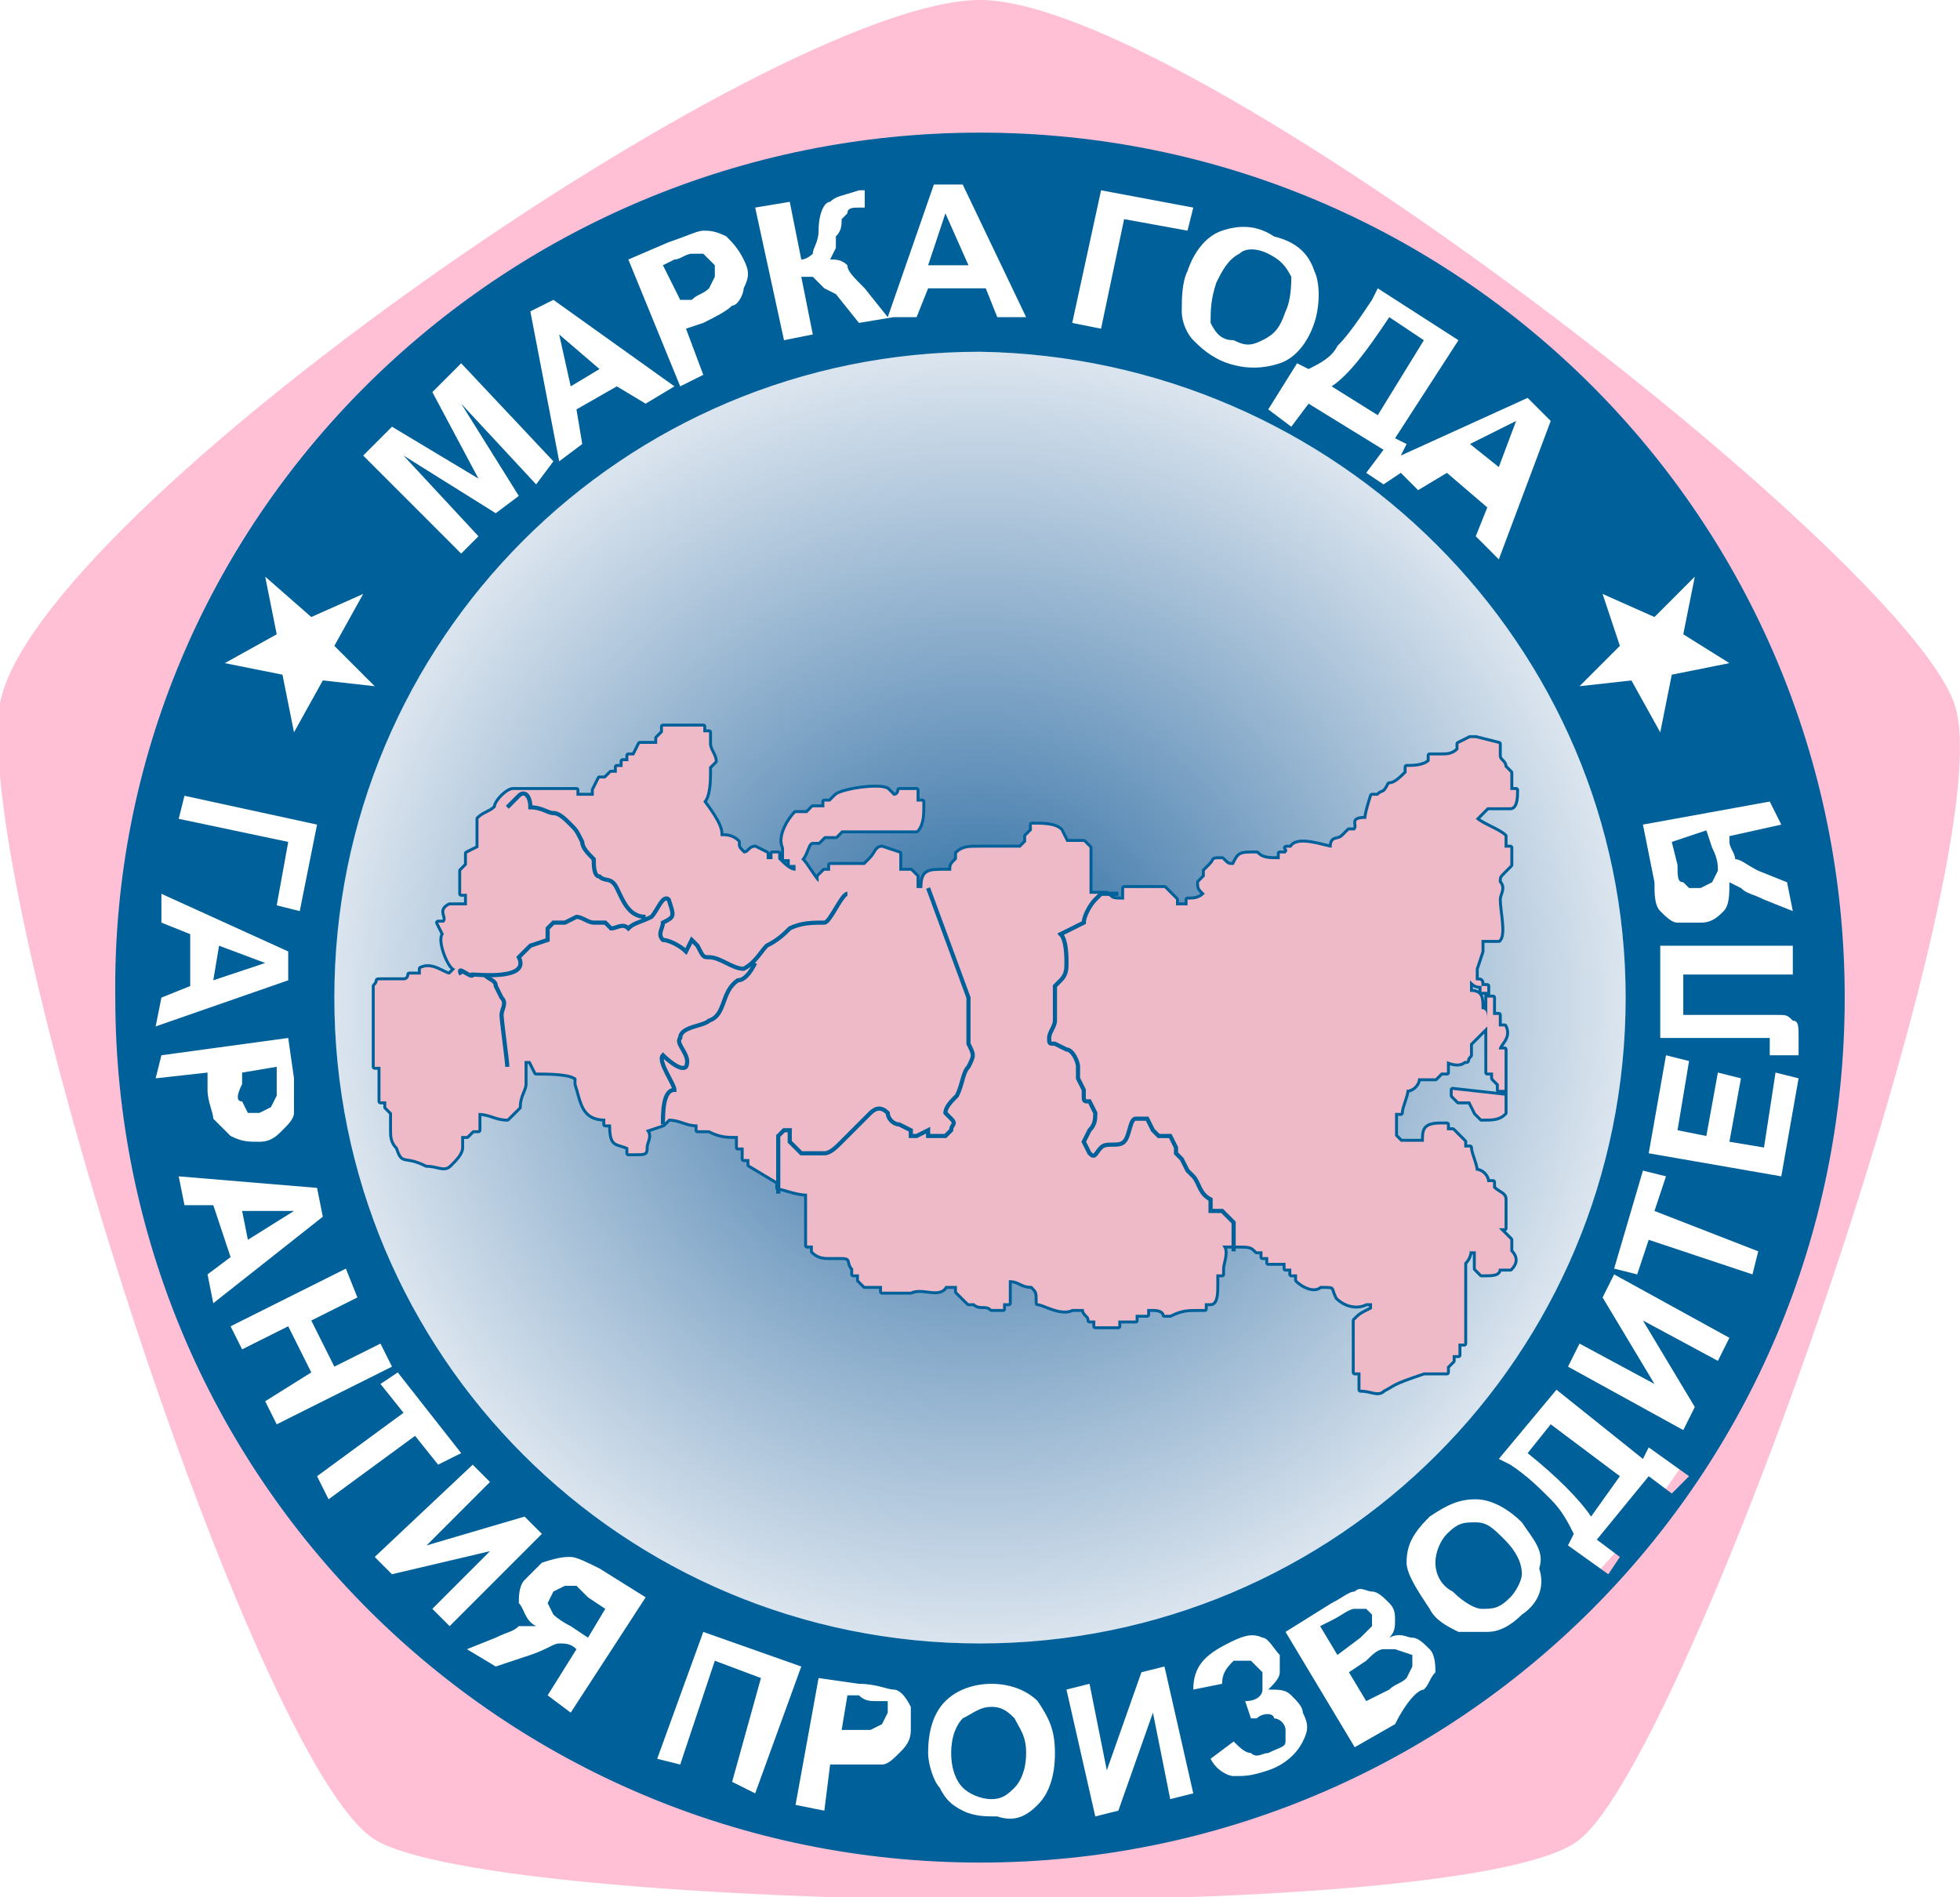 <svg width="94" height="91" viewBox="0 0 94 91" fill="none" xmlns="http://www.w3.org/2000/svg">
<g clip-path="url(#clip0)">
<path fill-rule="evenodd" clip-rule="evenodd" d="M87.917 47.851C87.917 70.532 69.67 89.064 46.999 89.064C24.328 89.064 5.805 70.808 5.805 47.851C5.805 25.17 24.328 6.915 46.999 6.915C69.67 6.915 87.917 25.17 87.917 47.851ZM46.999 6.085C23.776 6.085 5.252 24.894 5.252 47.851C5.252 70.808 24.052 89.617 46.999 89.617C69.946 89.617 88.746 70.808 88.746 47.851C88.746 24.894 69.946 6.085 46.999 6.085Z" fill="#565B8F"/>
<path fill-rule="evenodd" clip-rule="evenodd" d="M77.965 47.851C77.965 65 64.141 78.83 47 78.83C29.859 78.83 16.035 65 16.035 47.851C16.035 30.702 29.859 16.872 47 16.872C64.141 17.149 77.965 30.979 77.965 47.851Z" fill="url(#paint0_radial)"/>
<path fill-rule="evenodd" clip-rule="evenodd" d="M75.753 88.234C70.776 92.383 23.776 91.83 17.97 88.234C12.164 84.638 -1.383 42.596 -0 33.745C1.659 24.617 37.047 -6.10352e-05 47 -6.10352e-05C56.953 -6.10352e-05 91.235 26.553 93.723 33.745C96.212 40.66 81.006 84.085 75.753 88.234ZM47 8.021C24.606 8.021 6.635 26 6.635 48.128C6.635 70.255 24.606 88.234 47 88.234C69.394 88.234 87.364 70.255 87.364 48.128C87.088 26 69.117 8.021 47 8.021Z" fill="#FFC0D5"/>
<path fill-rule="evenodd" clip-rule="evenodd" d="M34.006 13.83L34.282 13.277V12.723L33.729 12.17H33.176C32.9 12.17 32.623 12.447 32.347 12.447L31.794 12.723L32.623 14.383H33.176C33.453 14.106 33.729 14.106 34.006 13.83ZM27.647 76.064H27.094L26.541 76.34L26.265 76.894L26.541 77.447C26.541 77.447 26.818 77.723 27.371 78L28.2 78.553L29.029 77.17L28.2 76.617C27.924 76.34 27.647 76.064 27.647 76.064ZM42.023 81.596C41.747 81.596 41.471 81.596 41.194 81.319H40.641L40.365 82.979H40.918C41.194 82.979 41.471 82.979 41.747 82.979L42.3 82.702L42.576 82.149V81.596H42.023ZM28.753 17.702L26.818 16.043L27.371 18.532L28.753 17.702ZM11.612 52.83L11.888 53.383H12.441L12.994 53.106L13.271 52.553C13.271 52.276 13.271 52 13.271 51.723V51.17L11.612 51.447V52C11.335 52.553 11.335 52.83 11.612 52.83ZM10.229 47.021L12.718 46.191L10.506 45.362L10.229 47.021ZM11.888 59.468L14.1 58.085H11.612L11.888 59.468ZM70.776 73.021C70.224 73.021 69.947 73.021 69.394 73.574C69.118 73.851 68.841 74.404 68.841 74.957C68.841 75.511 69.118 76.064 69.671 76.34C70.224 76.894 70.776 77.17 71.053 77.17C71.606 77.17 71.882 77.17 72.435 76.617C72.712 76.34 72.988 75.787 72.988 75.511C72.988 74.957 72.712 74.404 72.159 73.851C71.606 73.298 71.329 73.021 70.776 73.021ZM72.712 20.191L70.5 21.298L71.882 22.404L72.712 20.191ZM45.341 10.234L44.512 12.723H46.447L45.341 10.234ZM80.729 42.319L81.006 42.596H81.559L82.112 42.319L82.388 41.766C82.388 41.489 82.388 41.213 82.112 40.66L81.835 39.83L80.177 40.383L80.453 41.489C80.453 42.042 80.453 42.319 80.729 42.319ZM47 6.362C69.947 6.362 88.471 24.893 88.471 47.851C88.471 70.808 69.947 89.34 47 89.34C24.053 89.34 5.529 70.808 5.529 47.851C5.253 24.893 24.053 6.362 47 6.362ZM85.429 39.553L82.941 40.106V40.383C82.941 40.66 83.218 40.936 83.218 41.213C83.494 41.213 83.771 41.489 84.323 41.766L85.706 42.319L85.982 43.702L84.6 43.149C84.047 42.872 83.771 42.872 83.494 42.596L82.941 42.319C82.941 42.872 82.941 43.425 82.665 43.702C82.388 43.979 82.112 44.255 81.559 44.255C81.282 44.255 80.729 44.255 80.453 44.255C80.177 44.255 79.9 43.979 79.624 43.702C79.347 43.425 79.347 42.872 79.347 42.319L78.794 39.553L84.876 38.447L85.429 39.553ZM77.688 30.979L75.753 32.915L78.241 32.638L79.624 35.128L80.177 32.362L82.941 31.808L80.729 30.425L81.282 27.66L79.347 29.596L76.859 28.489L77.688 30.979ZM77.965 47.851C77.965 65 64.141 78.83 47 78.83C29.859 78.83 16.035 65 16.035 47.851C16.035 30.702 29.859 16.872 47 16.872C64.141 17.149 77.965 30.979 77.965 47.851ZM64.141 16.596C64.694 16.043 65.247 15.213 65.8 14.383L66.076 13.83L69.947 16.319L66.906 21.021L67.459 21.298L67.182 21.851L73.265 19.085L74.371 20.191L71.882 26.83L70.776 25.723L71.329 24.34L69.394 22.681L68.012 23.511L67.182 22.681L66.353 23.234L65.523 22.681L66.353 21.574L62.759 19.362L61.929 20.468L60.824 19.638L62.206 17.425L62.759 17.702C63.312 17.425 63.865 17.149 64.141 16.596ZM58.612 11.064C57.782 11.34 57.229 12.17 56.953 13C56.676 13.553 56.676 14.383 56.676 14.936C56.676 15.489 56.953 16.043 57.229 16.319C57.506 16.596 58.059 17.149 58.888 17.425C59.718 17.702 60.547 17.702 61.377 17.425C62.206 17.149 62.759 16.319 63.035 15.489C63.312 14.659 63.312 13.553 63.035 13C62.759 12.17 62.206 11.617 61.1 11.34C60.271 10.787 59.441 10.787 58.612 11.064ZM52.806 9.128L51.423 15.489L52.806 15.766L53.912 10.511L56.953 11.064L57.229 9.957L52.806 9.128ZM37.876 9.681L38.429 12.447C38.706 12.447 38.982 12.17 38.982 12.17C38.982 11.893 39.259 11.617 39.259 11.064C39.259 10.234 39.535 9.681 39.812 9.681C40.088 9.404 40.365 9.404 41.194 9.128H41.471V9.957H41.194C40.918 9.957 40.641 9.957 40.641 10.234L40.365 10.511C40.365 10.787 40.365 11.064 40.088 11.34V11.893L39.812 12.447C40.088 12.447 40.365 12.447 40.641 12.723C40.641 13 40.918 13.277 41.471 13.83L42.576 15.213L44.788 8.851H46.171L49.212 15.213H47.829L47.276 13.83H44.512L43.959 15.213H42.853L41.194 15.489L40.088 14.106L39.535 13.83C39.259 13.553 38.982 13.277 38.982 13.277H38.429L38.982 16.043L37.6 16.319L36.218 9.957L37.876 9.681ZM32.071 11.617C32.9 11.34 33.453 11.064 33.729 11.064C34.006 11.064 34.282 11.064 34.835 11.34C35.112 11.617 35.388 11.893 35.665 12.447C35.941 13 35.941 13.277 35.665 13.83C35.665 14.106 35.388 14.659 35.112 14.659C34.835 14.936 34.282 15.213 33.729 15.489L32.9 15.766L33.729 17.979L32.623 18.532L30.135 12.447L32.071 11.617ZM26.541 14.383L32.347 18.532L30.965 19.362L29.582 18.532L27.647 19.638L27.924 21.298L26.818 22.128L25.435 14.936L26.541 14.383ZM18.8 20.468L17.418 21.851L22.118 26.553L22.947 25.723L19.353 21.851L23.776 24.617L24.882 23.787L22.118 19.362L25.712 23.234L26.541 22.128L22.118 17.425L20.735 18.808L22.947 22.957L18.8 20.468ZM12.718 27.66L13.271 30.425L10.782 31.808L13.547 32.362L14.1 35.128L15.482 32.638L17.971 32.915L16.035 30.979L17.418 28.489L14.929 29.596L12.718 27.66ZM8.847 38.17L8.571 39.276L13.823 40.383L13.271 43.425L14.376 43.702L15.206 39.553L8.847 38.17ZM7.741 47.851L9.123 47.298V44.808L7.741 44.255V42.872L13.823 45.638V47.021L7.465 49.234L7.741 47.851ZM7.741 50.617L13.823 49.787L14.1 51.723C14.1 52.553 14.1 53.106 14.1 53.383C14.1 53.66 13.823 53.936 13.547 54.213C13.271 54.489 12.994 54.766 12.441 54.766C11.888 54.766 11.612 54.766 11.059 54.489C10.782 54.213 10.506 53.936 10.229 53.66C10.229 53.383 9.953 52.83 9.953 52.276V51.447L7.465 51.723L7.741 50.617ZM9.953 61.128L11.059 60.298L10.229 57.808H8.847L8.571 56.425L15.206 56.979L15.482 58.362L10.229 62.511L9.953 61.128ZM12.718 67.213L13.271 68.319L18.8 65.553L18.247 64.447L16.035 65.553L14.929 63.34L17.141 62.234L16.588 60.851L11.059 63.617L11.612 64.723L13.823 63.617L14.929 65.83L12.718 67.213ZM15.759 71.915L19.906 68.872L21.012 70.255L22.118 69.702L19.076 65.83L18.247 66.383L19.353 67.766L15.206 70.808L15.759 71.915ZM20.735 77.17L21.565 78L25.988 73.574L25.159 72.745L20.459 74.128L23.5 71.085L22.671 70.255L17.971 74.681L18.8 75.511L23.5 74.404L20.735 77.17ZM27.371 82.149L26.265 81.319L27.647 79.106C27.371 78.83 27.094 78.83 26.818 78.83C26.541 78.83 26.265 79.106 25.435 79.383L23.776 79.936L22.394 79.106L23.776 78.553C24.329 78.276 24.606 78.276 24.882 78C25.159 78 25.435 78 25.712 78C25.159 77.723 25.159 77.17 24.882 76.894C24.882 76.617 24.882 76.064 25.159 75.787C25.435 75.511 25.712 75.234 25.988 74.957C26.818 74.681 27.094 74.681 27.371 74.681C27.647 74.681 28.2 74.957 28.753 75.234L30.965 76.617L27.371 82.149ZM35.112 85.468L36.218 86.021L38.429 79.936L33.729 78.276L31.518 84.362L32.623 84.638L34.282 79.659L36.494 80.489L35.112 85.468ZM43.682 82.979C43.682 83.532 43.406 83.808 43.129 84.085C42.853 84.362 42.576 84.638 42.3 84.638C42.023 84.638 41.471 84.638 40.641 84.638H39.812L39.535 86.851L38.153 86.574L39.259 80.489L41.194 80.766C42.023 80.766 42.576 81.043 42.853 81.043C43.129 81.043 43.406 81.319 43.682 81.872C43.682 81.872 43.682 82.425 43.682 82.979ZM49.765 86.574C50.318 86.021 50.594 85.191 50.594 84.085C50.594 82.979 50.318 82.425 49.765 81.596C49.212 81.043 48.382 80.766 47.553 80.766C46.724 80.766 45.894 81.043 45.341 81.596C44.788 82.149 44.512 82.979 44.512 84.085C44.512 84.638 44.788 85.468 45.065 85.745C45.341 86.298 45.618 86.574 46.171 86.851C46.724 87.128 47.276 87.128 47.829 87.128C48.659 87.404 49.212 87.128 49.765 86.574ZM56.123 86.298L57.229 86.021L55.847 79.936L54.741 80.213L53.082 84.915L52.253 80.766L51.147 81.043L52.529 87.128L53.635 86.851L55.294 82.149L56.123 86.298ZM62.482 83.532C62.759 82.979 62.759 82.702 62.482 82.149C62.482 81.872 62.206 81.596 61.929 81.319C61.653 81.043 61.377 81.043 60.824 81.043C61.1 80.766 61.377 80.489 61.377 80.213C61.377 79.936 61.377 79.659 61.377 79.383C61.1 79.106 60.824 78.553 60.547 78.553C59.994 78.276 59.441 78.553 58.888 78.83C57.782 79.383 57.229 79.936 57.229 81.043L58.612 80.766C58.612 80.213 58.888 79.936 59.165 79.659C59.441 79.659 59.718 79.659 59.994 79.659L60.547 80.213C60.547 80.489 60.547 80.766 60.547 81.043C60.547 81.319 60.271 81.596 59.718 81.596L59.994 82.425H60.271C60.547 82.149 61.1 82.149 61.1 82.425C61.377 82.425 61.653 82.702 61.653 82.979V83.532C61.653 83.808 61.377 83.808 60.824 84.085C60.547 84.085 60.271 84.362 59.994 84.085C59.718 84.085 59.441 83.808 59.165 83.532L58.059 84.362C58.335 84.915 58.888 85.191 59.165 85.191C59.718 85.191 59.994 85.191 60.824 84.915C61.653 84.638 62.206 84.085 62.482 83.532ZM68.288 81.043C68.565 80.766 68.565 80.489 68.841 80.213C68.841 79.936 68.841 79.383 68.565 79.106C68.288 78.83 68.012 78.553 67.735 78.553C67.459 78.553 67.182 78.276 66.629 78.553C66.906 78.276 66.906 78 66.906 77.723C66.906 77.447 66.906 77.17 66.629 76.894C66.353 76.617 66.076 76.34 65.8 76.34C65.523 76.34 65.247 76.064 64.971 76.34C64.694 76.34 64.418 76.617 63.865 76.894L61.653 78.276L64.971 83.808L66.906 82.702C67.459 81.596 68.012 81.043 68.288 81.043ZM72.988 77.447C72.435 78 71.882 78.276 71.329 78.276C70.776 78.276 70.224 78.276 69.947 78.276C69.394 78 68.841 77.723 68.565 77.17C68.012 76.34 67.459 75.511 67.459 74.957C67.459 74.128 67.735 73.574 68.565 72.745C69.394 72.191 69.947 71.915 70.776 71.915C71.606 71.915 72.435 72.468 72.988 73.021C73.541 73.851 74.094 74.404 73.818 75.234C74.094 76.064 73.818 76.894 72.988 77.447ZM80.177 71.638L79.071 70.808L76.582 73.851L77.688 74.681L77.135 75.511L75.2 74.128L75.477 73.574C75.2 73.021 74.924 72.468 74.371 71.915C73.818 71.362 73.265 70.808 72.435 70.255L71.882 69.979L74.647 66.659L78.794 69.979L79.071 69.425L81.006 70.808L80.177 71.638ZM82.388 65.276L82.941 64.17L77.412 61.128L76.859 62.234L79.347 66.383L75.753 64.447L75.2 65.553L80.729 68.596L81.282 67.489L78.794 63.34L82.388 65.276ZM84.047 61.128L84.323 60.021L79.347 58.085L79.9 56.425L78.794 56.149L77.412 60.851L78.518 61.128L79.071 59.468L84.047 61.128ZM85.429 56.425L86.259 51.723L85.153 51.447L84.6 55.042L82.941 54.766L83.494 51.723L82.388 51.447L81.835 54.489L80.453 54.213L81.006 50.894L79.9 50.617L79.071 55.319L85.429 56.425ZM85.153 50.617H86.259C86.259 50.34 86.259 50.064 86.259 49.787C86.259 49.234 86.259 48.957 85.982 48.957C85.706 48.681 85.706 48.681 85.153 48.681C84.876 48.681 84.323 48.681 83.494 48.681H80.729V46.745H85.982V45.362H79.624V49.787H83.218H84.323C84.6 49.787 84.876 49.787 84.876 49.787C84.876 49.787 84.876 50.064 84.876 50.34V50.617H85.153ZM68.288 16.319L66.629 15.213C65.523 16.872 64.694 17.979 63.865 18.532L66.076 19.915L68.288 16.319ZM73.265 69.702C74.647 70.808 75.753 71.915 76.306 72.745L77.688 70.808L74.371 68.319L73.265 69.702ZM59.165 16.319C59.718 16.596 59.994 16.596 60.547 16.319C61.1 16.043 61.376 15.766 61.653 14.936C61.929 14.383 61.929 13.553 61.929 13.277C61.653 12.723 61.377 12.447 60.824 12.17C60.271 11.893 59.718 11.893 59.441 12.17C58.888 12.447 58.612 13 58.335 13.553C58.059 14.383 58.059 14.936 58.059 15.489C58.335 16.043 58.612 16.319 59.165 16.319ZM65.8 78V77.447L65.523 77.17H64.971C64.694 77.17 64.418 77.447 63.865 77.723L63.312 78L64.141 79.383L65.247 78.553C65.523 78.276 65.8 78 65.8 78ZM47.553 81.872C47 81.872 46.724 82.149 46.171 82.425C45.894 82.702 45.618 83.255 45.618 84.085C45.618 84.915 45.894 85.468 46.171 85.745C46.447 86.021 47 86.298 47.553 86.298C48.106 86.298 48.382 86.021 48.659 85.745C48.935 85.468 49.212 84.915 49.212 84.085C49.212 83.255 48.935 82.979 48.659 82.425C48.382 82.149 48.106 81.872 47.553 81.872ZM66.906 79.106H66.353C66.076 79.106 65.8 79.383 65.523 79.659L64.694 80.213L65.523 81.596L66.629 81.043C66.906 80.766 67.182 80.766 67.459 80.489L67.735 79.936V79.383L66.906 79.106Z" fill="#006099"/>
<path d="M34.559 40.106C34.835 40.106 35.112 40.106 35.388 40.383C35.388 40.659 35.388 40.659 35.665 40.936C35.941 40.936 35.941 40.659 36.218 40.659L36.771 40.936V41.213H37.047V40.936H37.324V41.213H37.047H37.324C37.6 41.489 37.877 41.766 38.153 41.766V41.489H37.877V41.213H37.6V40.659C37.324 40.106 37.877 39.276 38.153 39H38.706L38.983 38.723H39.535V38.447H39.812L40.088 38.17C40.365 37.893 42.3 37.617 42.577 37.893L42.853 38.17C43.13 38.17 43.13 37.893 43.13 37.893C43.406 37.893 43.682 37.893 43.959 37.893V38.447H44.235V38.723C44.235 39 44.235 39.553 43.959 39.83H43.682C43.406 39.83 42.853 39.83 42.577 39.83H41.747C41.471 39.83 40.641 39.83 40.365 39.83L40.088 40.106H39.535L39.259 40.383H38.983C38.706 40.383 38.706 40.936 38.429 41.213C38.706 41.489 38.983 42.042 39.259 42.319V42.042L39.535 41.766H39.812V41.489H41.471L41.747 41.213C42.024 40.936 42.024 40.659 42.3 40.659L43.13 40.936V41.489V41.766H43.682L43.959 42.042V42.596H44.235C44.235 41.766 44.512 41.766 45.341 41.766H45.618C45.618 41.489 45.618 41.489 45.894 41.213V40.936C46.171 40.659 46.447 40.659 47 40.659H47.277H47.83C48.106 40.659 48.383 40.659 48.659 40.659H48.935L49.212 40.383V40.106L49.488 39.83V39.553C50.041 39.553 50.594 39.553 50.871 39.83L51.147 40.383H51.7H51.977L52.253 40.659V41.213V41.766V42.042C52.253 42.319 52.253 42.872 52.253 42.872H53.083C53.359 43.149 53.359 43.149 53.912 43.149V42.596C54.188 42.596 55.018 42.596 55.571 42.596H55.847L56.4 43.149V43.702V43.425H56.953V43.149C57.23 43.149 57.506 43.149 57.782 42.872C57.506 42.596 57.506 42.596 57.506 42.319L57.782 42.042V41.766L58.059 41.489C58.335 41.213 58.059 41.213 58.612 41.213C58.888 41.489 58.888 41.489 59.165 41.489C59.441 40.936 59.441 40.936 60.271 40.936C60.547 41.213 60.824 41.213 61.377 41.213V40.936H61.653C61.929 40.659 61.377 40.659 61.929 40.659C62.206 40.106 63.588 40.659 63.865 40.659C63.865 40.106 64.141 40.383 64.418 40.106L64.694 39.83H64.971C65.247 39.553 64.694 39.276 65.524 39.276C65.524 39 65.8 38.17 65.8 38.17H66.077C66.353 37.893 66.353 38.17 66.629 37.617C66.906 37.617 67.183 37.34 67.459 37.064V36.787C67.735 36.787 68.288 36.787 68.565 36.511V36.234H68.841H69.118C69.394 36.234 69.671 36.234 69.947 35.957V35.681L70.5 35.404H70.777L71.882 35.681V36.234C71.882 36.511 72.159 36.511 72.159 36.787L72.435 37.064V37.34V37.893H72.712C72.712 38.17 72.712 38.723 72.435 38.723H71.882H71.606H71.329L70.777 39.276C71.053 39.553 71.882 39.83 72.159 40.106V40.659H72.435C72.435 40.936 72.435 41.213 72.435 41.489L72.159 41.766C71.882 42.042 71.882 42.042 71.882 42.319C72.159 42.596 71.882 42.872 71.882 43.149C71.882 43.702 72.159 44.808 71.882 45.085H71.606H71.053V45.638L70.777 46.468C70.777 46.745 70.777 46.745 70.777 47.021C71.053 47.021 71.053 47.021 71.053 47.298V47.574H71.329V47.851H71.606V48.404V48.681H71.882V49.234H72.159C72.435 49.787 71.882 50.064 71.882 50.34H72.159C72.159 50.617 72.159 50.893 72.159 51.17V51.723V52C72.159 52.553 72.159 53.106 72.159 53.383C71.882 53.659 71.606 53.659 71.053 53.659L70.777 53.383L70.5 52.83H70.224H69.947L69.671 52.553V52.276L72.159 52.553V52.276H71.882V52L71.606 51.723V51.447H71.329V51.17V50.893V50.34V50.064V49.511V49.234C71.329 48.681 71.329 47.851 71.329 47.298C70.777 47.298 70.777 47.298 70.5 47.021V47.574C71.053 47.574 71.053 47.851 71.053 48.404C71.329 48.404 71.329 48.681 71.329 48.957V49.234C71.053 49.511 70.777 49.787 70.5 50.064V50.34V50.617C70.224 50.893 70.5 50.893 70.224 50.893C69.947 51.17 69.394 50.893 69.394 50.893V51.447H69.118L68.841 51.723H68.012C68.012 52 67.735 52.276 67.459 52.276C67.459 52.553 67.183 53.106 67.183 53.383H66.906V53.659V53.936V54.489L67.183 54.766H68.288C68.288 54.213 68.288 53.936 69.118 53.936H69.394V54.213H69.671L70.224 54.766V55.042H70.5C70.5 55.319 70.777 55.872 70.777 56.149C71.053 56.149 71.329 56.425 71.329 56.702H71.606V56.978C71.882 57.255 72.159 57.255 72.159 57.532V58.085C72.159 58.361 72.159 58.361 72.159 58.638V58.915H71.882H71.606H71.882L72.435 59.468V60.021C72.712 60.298 72.712 60.574 72.435 60.851C72.159 60.851 72.159 60.851 71.882 60.851C71.882 61.127 71.606 61.127 71.053 61.127L70.777 60.851V60.574V60.298V60.021H70.5V59.745C70.5 60.021 70.5 60.298 70.224 60.574C70.224 60.851 70.224 61.404 70.224 61.681V61.957V62.234V63.064V63.617V63.893V64.17V64.447H69.947V65H69.671V65.276L69.394 65.553V65.83H69.118H68.288C66.629 66.383 66.906 66.383 66.353 66.659C66.077 66.936 65.8 66.659 65.247 66.659V66.383V65.83H64.971C64.971 65.276 64.971 64.723 64.971 64.447V64.17C64.971 63.893 64.971 63.617 64.971 63.34C65.247 63.064 65.247 63.064 65.8 62.787V62.511H65.524C64.971 62.787 64.418 62.511 64.141 62.234C63.865 61.681 64.141 61.681 63.312 61.681C63.035 61.957 62.483 61.681 62.206 61.404V61.127H61.929V60.851H61.653V60.574H60.824V60.298H60.547V60.021H60.271C59.994 59.745 59.994 59.745 59.165 59.745H58.612C58.888 60.021 58.612 60.574 58.612 60.851V61.127H58.335V61.404V61.681C58.335 61.957 58.335 62.511 58.059 62.511H57.782V62.787H57.506C56.953 62.787 56.677 62.787 56.124 63.064H55.847C55.847 63.064 55.847 62.787 55.294 62.787H55.018V63.064H54.465V63.34H53.912H53.635V63.617C53.359 63.617 53.083 63.617 52.806 63.617H52.529V63.34H52.253C52.253 63.064 51.977 63.064 51.977 62.787C51.7 62.787 51.424 62.787 51.424 62.787C50.871 63.064 50.041 62.511 49.765 62.511C49.765 61.957 49.765 61.957 49.488 61.681C48.935 61.681 48.935 61.404 48.383 61.404C48.383 61.681 48.383 62.234 48.383 62.511H48.106V62.787H47.553C47.277 62.511 47 62.787 46.724 62.511H46.447L45.894 61.957V61.681H45.341C45.065 62.234 44.235 61.681 43.682 61.957H43.406C43.13 61.957 42.577 61.957 42.577 61.957H42.3V61.681H42.024H41.471C41.194 61.404 41.471 61.681 41.194 61.404V61.127H40.918V60.851C40.641 60.574 40.918 60.298 40.365 60.298H40.088H39.812C39.535 60.298 39.259 60.298 38.983 60.021V59.745H38.706V59.191V58.915C38.706 58.361 38.706 57.808 38.706 57.532V57.255C38.153 57.255 37.6 56.978 37.324 56.978V56.702L35.941 55.872V55.596H35.665V55.042H35.388V54.489C34.835 54.489 34.559 54.489 34.006 54.213H33.453V53.936C32.9 53.936 32.624 53.659 32.071 53.659L31.794 53.936L30.965 54.213C31.241 54.489 30.965 54.766 30.965 55.042C30.965 55.319 30.965 55.319 30.412 55.319H30.135V55.042C29.582 54.766 29.306 55.042 29.306 53.936H29.029V53.659C27.924 53.659 27.924 52.83 27.647 52V51.723C27.371 51.447 26.265 51.447 25.712 51.447L25.435 50.893H25.159V51.447V52C25.159 52.276 24.883 52.553 24.883 53.106L24.606 53.383L24.329 53.659C23.777 53.659 23.5 53.383 22.947 53.383V54.213H22.671L22.394 54.489H22.118V55.042C22.118 55.319 21.841 55.596 21.565 55.872C21.288 56.149 21.012 55.872 20.459 55.872C19.353 55.319 19.353 55.872 19.077 55.042C18.8 54.766 18.8 54.489 18.8 54.213V53.659V53.383L18.524 53.106V52.83H18.247V52.553V52V51.723V51.17H17.971V50.893V50.34V50.064V49.511C17.971 48.681 17.971 48.127 17.971 47.298C18.247 47.021 17.971 47.021 18.247 47.021C18.247 47.021 18.8 47.021 19.077 47.021H19.353C19.63 47.021 19.63 46.745 19.63 46.745H20.183V46.468C20.735 46.191 21.288 46.745 21.565 46.745L21.841 46.468C21.565 46.468 21.012 45.085 21.288 44.808L21.012 44.255H21.288C21.565 43.978 21.012 43.702 21.565 43.425H22.394V42.872H22.118V42.042V41.766L22.394 41.489V40.936L22.947 40.659C22.947 40.383 22.947 39.83 22.947 39.553V39.276C23.224 39 23.5 39 23.777 38.723C23.777 38.447 24.329 37.893 24.606 37.893H25.435H25.712H26.265H26.541C26.818 37.893 27.371 37.893 27.647 37.893V38.17C27.924 38.17 28.2 38.17 28.477 38.17V37.893L28.753 37.34H29.029L29.306 37.064H29.582V36.787H29.859V36.511H30.135V36.234H30.412L30.688 35.681H31.241H31.518V35.404L31.794 35.127V34.851C31.794 34.851 32.347 34.851 32.624 34.851H32.9H33.177H33.73V35.127H34.006V35.404V35.681C34.006 35.957 34.282 36.234 34.282 36.511L34.006 36.787V37.064C34.006 37.34 34.006 38.17 33.73 38.447C34.559 39.553 34.559 39.83 34.559 40.106Z" stroke="#006099" stroke-width="0.282" stroke-miterlimit="22.926" stroke-linejoin="round"/>
<path fill-rule="evenodd" clip-rule="evenodd" d="M34.559 40.106C34.835 40.106 35.112 40.106 35.388 40.383C35.388 40.659 35.388 40.659 35.665 40.936C35.941 40.936 35.941 40.659 36.218 40.659L36.771 40.936V41.213H37.047V40.936H37.324V41.213H37.047H37.324C37.6 41.489 37.877 41.766 38.153 41.766V41.489H37.877V41.213H37.6V40.659C37.324 40.106 37.877 39.276 38.153 39H38.706L38.983 38.723H39.535V38.447H39.812L40.088 38.17C40.365 37.893 42.3 37.617 42.577 37.893L42.853 38.17C43.13 38.17 43.13 37.893 43.13 37.893C43.406 37.893 43.682 37.893 43.959 37.893V38.447H44.235V38.723C44.235 39 44.235 39.553 43.959 39.83H43.682C43.406 39.83 42.853 39.83 42.577 39.83H41.747C41.471 39.83 40.641 39.83 40.365 39.83L40.088 40.106H39.535L39.259 40.383H38.983C38.706 40.383 38.706 40.936 38.429 41.213C38.706 41.489 38.983 42.042 39.259 42.319V42.042L39.535 41.766H39.812V41.489H41.471L41.747 41.213C42.024 40.936 42.024 40.659 42.3 40.659L43.13 40.936V41.489V41.766H43.682L43.959 42.042V42.596H44.235C44.235 41.766 44.512 41.766 45.341 41.766H45.618C45.618 41.489 45.618 41.489 45.894 41.213V40.936C46.171 40.659 46.447 40.659 47 40.659H47.277H47.83C48.106 40.659 48.383 40.659 48.659 40.659H48.935L49.212 40.383V40.106L49.488 39.83V39.553C50.041 39.553 50.594 39.553 50.871 39.83L51.147 40.383H51.7H51.977L52.253 40.659V41.213V41.766V42.042C52.253 42.319 52.253 42.872 52.253 42.872H53.083C53.359 43.149 53.359 43.149 53.912 43.149V42.596C54.188 42.596 55.018 42.596 55.571 42.596H55.847L56.4 43.149V43.702V43.425H56.953V43.149C57.23 43.149 57.506 43.149 57.782 42.872C57.506 42.596 57.506 42.596 57.506 42.319L57.782 42.042V41.766L58.059 41.489C58.335 41.213 58.059 41.213 58.612 41.213C58.888 41.489 58.888 41.489 59.165 41.489C59.441 40.936 59.441 40.936 60.271 40.936C60.547 41.213 60.824 41.213 61.377 41.213V40.936H61.653C61.929 40.659 61.377 40.659 61.929 40.659C62.206 40.106 63.588 40.659 63.865 40.659C63.865 40.106 64.141 40.383 64.418 40.106L64.694 39.83H64.971C65.247 39.553 64.694 39.276 65.524 39.276C65.524 39 65.8 38.17 65.8 38.17H66.077C66.353 37.893 66.353 38.17 66.629 37.617C66.906 37.617 67.183 37.34 67.459 37.064V36.787C67.735 36.787 68.288 36.787 68.565 36.511V36.234H68.841H69.118C69.394 36.234 69.671 36.234 69.947 35.957V35.681L70.5 35.404H70.777L71.882 35.681V36.234C71.882 36.511 72.159 36.511 72.159 36.787L72.435 37.064V37.34V37.893H72.712C72.712 38.17 72.712 38.723 72.435 38.723H71.882H71.606H71.329L70.777 39.276C71.053 39.553 71.882 39.83 72.159 40.106V40.659H72.435C72.435 40.936 72.435 41.213 72.435 41.489L72.159 41.766C71.882 42.042 71.882 42.042 71.882 42.319C72.159 42.596 71.882 42.872 71.882 43.149C71.882 43.702 72.159 44.808 71.882 45.085H71.606H71.053V45.638L70.777 46.468C70.777 46.745 70.777 46.745 70.777 47.021C71.053 47.021 71.053 47.021 71.053 47.298V47.574H71.329V47.851H71.606V48.404V48.681H71.882V49.234H72.159C72.435 49.787 71.882 50.064 71.882 50.34H72.159C72.159 50.617 72.159 50.893 72.159 51.17V51.723V52C72.159 52.553 72.159 53.106 72.159 53.383C71.882 53.659 71.606 53.659 71.053 53.659L70.777 53.383L70.5 52.83H70.224H69.947L69.671 52.553V52.276L72.159 52.553V52.276H71.882V52L71.606 51.723V51.447H71.329V51.17V50.893V50.34V50.064V49.511V49.234C71.329 48.681 71.329 47.851 71.329 47.298C70.777 47.298 70.777 47.298 70.5 47.021V47.574C71.053 47.574 71.053 47.851 71.053 48.404C71.329 48.404 71.329 48.681 71.329 48.957V49.234C71.053 49.511 70.777 49.787 70.5 50.064V50.34V50.617C70.224 50.893 70.5 50.893 70.224 50.893C69.947 51.17 69.394 50.893 69.394 50.893V51.447H69.118L68.841 51.723H68.012C68.012 52 67.735 52.276 67.459 52.276C67.459 52.553 67.183 53.106 67.183 53.383H66.906V53.659V53.936V54.489L67.183 54.766H68.288C68.288 54.213 68.288 53.936 69.118 53.936H69.394V54.213H69.671L70.224 54.766V55.042H70.5C70.5 55.319 70.777 55.872 70.777 56.149C71.053 56.149 71.329 56.425 71.329 56.702H71.606V56.978C71.882 57.255 72.159 57.255 72.159 57.532V58.085C72.159 58.361 72.159 58.361 72.159 58.638V58.915H71.882H71.606H71.882L72.435 59.468V60.021C72.712 60.298 72.712 60.574 72.435 60.851C72.159 60.851 72.159 60.851 71.882 60.851C71.882 61.127 71.606 61.127 71.053 61.127L70.777 60.851V60.574V60.298V60.021H70.5V59.745C70.5 60.021 70.5 60.298 70.224 60.574C70.224 60.851 70.224 61.404 70.224 61.681V61.957V62.234V63.064V63.617V63.893V64.17V64.447H69.947V65H69.671V65.276L69.394 65.553V65.83H69.118H68.288C66.629 66.383 66.906 66.383 66.353 66.659C66.077 66.936 65.8 66.659 65.247 66.659V66.383V65.83H64.971C64.971 65.276 64.971 64.723 64.971 64.447V64.17C64.971 63.893 64.971 63.617 64.971 63.34C65.247 63.064 65.247 63.064 65.8 62.787V62.511H65.524C64.971 62.787 64.418 62.511 64.141 62.234C63.865 61.681 64.141 61.681 63.312 61.681C63.035 61.957 62.483 61.681 62.206 61.404V61.127H61.929V60.851H61.653V60.574H60.824V60.298H60.547V60.021H60.271C59.994 59.745 59.994 59.745 59.165 59.745H58.612C58.888 60.021 58.612 60.574 58.612 60.851V61.127H58.335V61.404V61.681C58.335 61.957 58.335 62.511 58.059 62.511H57.782V62.787H57.506C56.953 62.787 56.677 62.787 56.124 63.064H55.847C55.847 63.064 55.847 62.787 55.294 62.787H55.018V63.064H54.465V63.34H53.912H53.635V63.617C53.359 63.617 53.083 63.617 52.806 63.617H52.529V63.34H52.253C52.253 63.064 51.977 63.064 51.977 62.787C51.7 62.787 51.424 62.787 51.424 62.787C50.871 63.064 50.041 62.511 49.765 62.511C49.765 61.957 49.765 61.957 49.488 61.681C48.935 61.681 48.935 61.404 48.383 61.404C48.383 61.681 48.383 62.234 48.383 62.511H48.106V62.787H47.553C47.277 62.511 47 62.787 46.724 62.511H46.447L45.894 61.957V61.681H45.341C45.065 62.234 44.235 61.681 43.682 61.957H43.406C43.13 61.957 42.577 61.957 42.577 61.957H42.3V61.681H42.024H41.471C41.194 61.404 41.471 61.681 41.194 61.404V61.127H40.918V60.851C40.641 60.574 40.918 60.298 40.365 60.298H40.088H39.812C39.535 60.298 39.259 60.298 38.983 60.021V59.745H38.706V59.191V58.915C38.706 58.361 38.706 57.808 38.706 57.532V57.255C38.153 57.255 37.6 56.978 37.324 56.978V56.702L35.941 55.872V55.596H35.665V55.042H35.388V54.489C34.835 54.489 34.559 54.489 34.006 54.213H33.453V53.936C32.9 53.936 32.624 53.659 32.071 53.659L31.794 53.936L30.965 54.213C31.241 54.489 30.965 54.766 30.965 55.042C30.965 55.319 30.965 55.319 30.412 55.319H30.135V55.042C29.582 54.766 29.306 55.042 29.306 53.936H29.029V53.659C27.924 53.659 27.924 52.83 27.647 52V51.723C27.371 51.447 26.265 51.447 25.712 51.447L25.435 50.893H25.159V51.447V52C25.159 52.276 24.883 52.553 24.883 53.106L24.606 53.383L24.329 53.659C23.777 53.659 23.5 53.383 22.947 53.383V54.213H22.671L22.394 54.489H22.118V55.042C22.118 55.319 21.841 55.596 21.565 55.872C21.288 56.149 21.012 55.872 20.459 55.872C19.353 55.319 19.353 55.872 19.077 55.042C18.8 54.766 18.8 54.489 18.8 54.213V53.659V53.383L18.524 53.106V52.83H18.247V52.553V52V51.723V51.17H17.971V50.893V50.34V50.064V49.511C17.971 48.681 17.971 48.127 17.971 47.298C18.247 47.021 17.971 47.021 18.247 47.021C18.247 47.021 18.8 47.021 19.077 47.021H19.353C19.63 47.021 19.63 46.745 19.63 46.745H20.183V46.468C20.735 46.191 21.288 46.745 21.565 46.745L21.841 46.468C21.565 46.468 21.012 45.085 21.288 44.808L21.012 44.255H21.288C21.565 43.978 21.012 43.702 21.565 43.425H22.394V42.872H22.118V42.042V41.766L22.394 41.489V40.936L22.947 40.659C22.947 40.383 22.947 39.83 22.947 39.553V39.276C23.224 39 23.5 39 23.777 38.723C23.777 38.447 24.329 37.893 24.606 37.893H25.435H25.712H26.265H26.541C26.818 37.893 27.371 37.893 27.647 37.893V38.17C27.924 38.17 28.2 38.17 28.477 38.17V37.893L28.753 37.34H29.029L29.306 37.064H29.582V36.787H29.859V36.511H30.135V36.234H30.412L30.688 35.681H31.241H31.518V35.404L31.794 35.127V34.851C31.794 34.851 32.347 34.851 32.624 34.851H32.9H33.177H33.73V35.127H34.006V35.404V35.681C34.006 35.957 34.282 36.234 34.282 36.511L34.006 36.787V37.064C34.006 37.34 34.006 38.17 33.73 38.447C34.559 39.553 34.559 39.83 34.559 40.106Z" fill="#EFBAC7"/>
<path d="M53.635 42.872H52.806L52.529 43.149C52.253 43.425 51.976 43.979 51.976 44.255L51.423 44.532L50.87 44.808C51.147 45.085 51.147 45.915 51.147 46.191C51.147 46.468 51.147 46.745 50.87 47.021L50.594 47.298V47.574V48.128V48.957C50.594 49.234 50.317 49.511 50.317 49.787C50.317 50.064 50.317 50.064 50.594 50.064L51.147 50.34C51.423 50.34 51.7 50.894 51.7 51.17V51.723L51.976 52.276V52.553C51.976 52.83 51.976 52.83 52.253 52.83L52.529 53.383C52.529 53.66 52.529 53.936 52.253 54.213L51.976 54.766L52.253 55.319C52.529 55.596 52.529 55.319 52.806 55.042C53.082 54.766 53.635 55.042 53.911 54.766C54.188 54.489 54.188 53.66 54.464 53.66H55.017L55.294 54.213L55.57 54.489H56.123L56.4 55.042V55.319L56.676 55.596L56.953 56.149L57.229 56.425C57.506 56.702 57.506 57.255 58.059 57.532V58.085H58.611L58.888 58.362L59.164 58.638V59.191V59.745V60.021" stroke="#006099" stroke-width="0.2" stroke-miterlimit="22.926"/>
<path d="M44.511 42.596L46.447 47.851C46.447 48.128 46.447 48.404 46.447 48.681C46.447 48.957 46.447 48.957 46.447 49.234C46.447 49.511 46.447 49.787 46.447 50.064C46.723 50.617 46.723 50.617 46.447 51.17C46.17 51.447 46.17 52 45.894 52.553C45.617 52.83 45.341 53.106 45.341 53.383L45.617 53.66C45.894 53.936 45.617 53.936 45.617 54.213L45.341 54.489H44.511V54.213L43.959 54.489H43.682V54.213L43.129 53.936C42.853 53.936 42.576 53.66 42.576 53.383C42.3 53.106 42.023 53.106 41.747 53.383L41.47 53.66C41.194 53.936 40.917 54.213 40.641 54.489L40.364 54.766C40.088 55.042 39.812 55.319 39.535 55.319H38.982H38.429L38.153 55.042L37.876 54.766V54.213H37.6L37.323 54.489V54.766V55.319V57.255" stroke="#006099" stroke-width="0.199" stroke-miterlimit="22.926"/>
<path d="M40.641 42.872C40.364 42.872 39.811 44.255 39.535 44.255C38.982 44.255 38.429 44.255 37.876 44.532C37.599 44.808 37.323 45.085 36.77 45.362C36.493 45.638 36.217 46.191 35.664 46.468C35.111 46.468 34.558 45.915 34.005 45.915C33.729 45.915 33.729 45.915 33.452 45.362L33.176 45.085L32.899 45.638C32.623 45.362 32.07 45.085 31.793 45.085C31.517 44.808 31.793 44.532 31.793 44.255C32.346 43.979 32.346 43.979 32.07 43.149C31.793 42.872 31.517 43.702 31.241 43.979C30.688 44.255 30.411 44.255 30.135 44.532C29.858 44.255 29.582 44.532 29.305 44.532L29.029 44.255H28.476C28.199 44.255 27.923 43.979 27.646 43.979L27.093 44.255C27.093 44.255 26.817 44.255 26.541 44.255L26.264 44.532V45.085L25.435 45.362L24.882 45.915C25.435 47.021 22.946 46.745 22.67 46.745C22.67 47.021 21.84 46.191 22.117 46.745" stroke="#006099" stroke-width="0.199" stroke-miterlimit="22.926"/>
<path d="M24.329 38.723L24.882 38.17C25.159 37.894 25.435 38.17 25.435 38.723C25.988 38.723 26.264 39 26.541 39C26.817 39 27.094 39.276 27.37 39.553C27.647 39.83 27.647 39.83 27.923 40.383C27.923 40.66 28.2 40.936 28.476 41.213C28.476 41.489 28.476 42.042 28.753 42.042C29.029 42.319 29.306 42.042 29.582 42.596C29.858 43.149 30.135 43.979 30.964 43.979" stroke="#006099" stroke-width="0.199" stroke-miterlimit="22.926"/>
<path d="M36.217 46.191C35.941 46.745 35.664 47.021 35.388 47.021C34.558 47.574 34.835 48.681 34.005 48.957C33.729 49.234 32.623 49.234 32.623 49.787C32.347 50.064 33.176 50.617 32.9 51.17C32.623 51.447 31.794 50.617 31.794 50.617C31.517 50.894 32.347 52 32.347 52.277C31.794 52.277 31.794 53.383 31.794 53.936" stroke="#006099" stroke-width="0.199" stroke-miterlimit="22.926"/>
<path d="M23.224 46.745C23.5 47.021 23.777 47.021 23.777 47.298L24.053 47.851C24.329 48.128 24.053 48.404 24.053 48.681C24.053 48.958 24.329 50.894 24.329 51.17" stroke="#006099" stroke-width="0.199" stroke-miterlimit="22.926"/>
</g>
<defs>
<radialGradient id="paint0_radial" cx="0" cy="0" r="1" gradientUnits="userSpaceOnUse" gradientTransform="translate(46.945 47.961) scale(30.903 30.917)">
<stop offset="0.127" stop-color="#3677A8"/>
<stop offset="0.32" stop-color="#5E8EB8"/>
<stop offset="1" stop-color="#DAE4EE"/>
</radialGradient>
<clipPath id="clip0">
<rect width="94" height="91" fill="white"/>
</clipPath>
</defs>
</svg>
